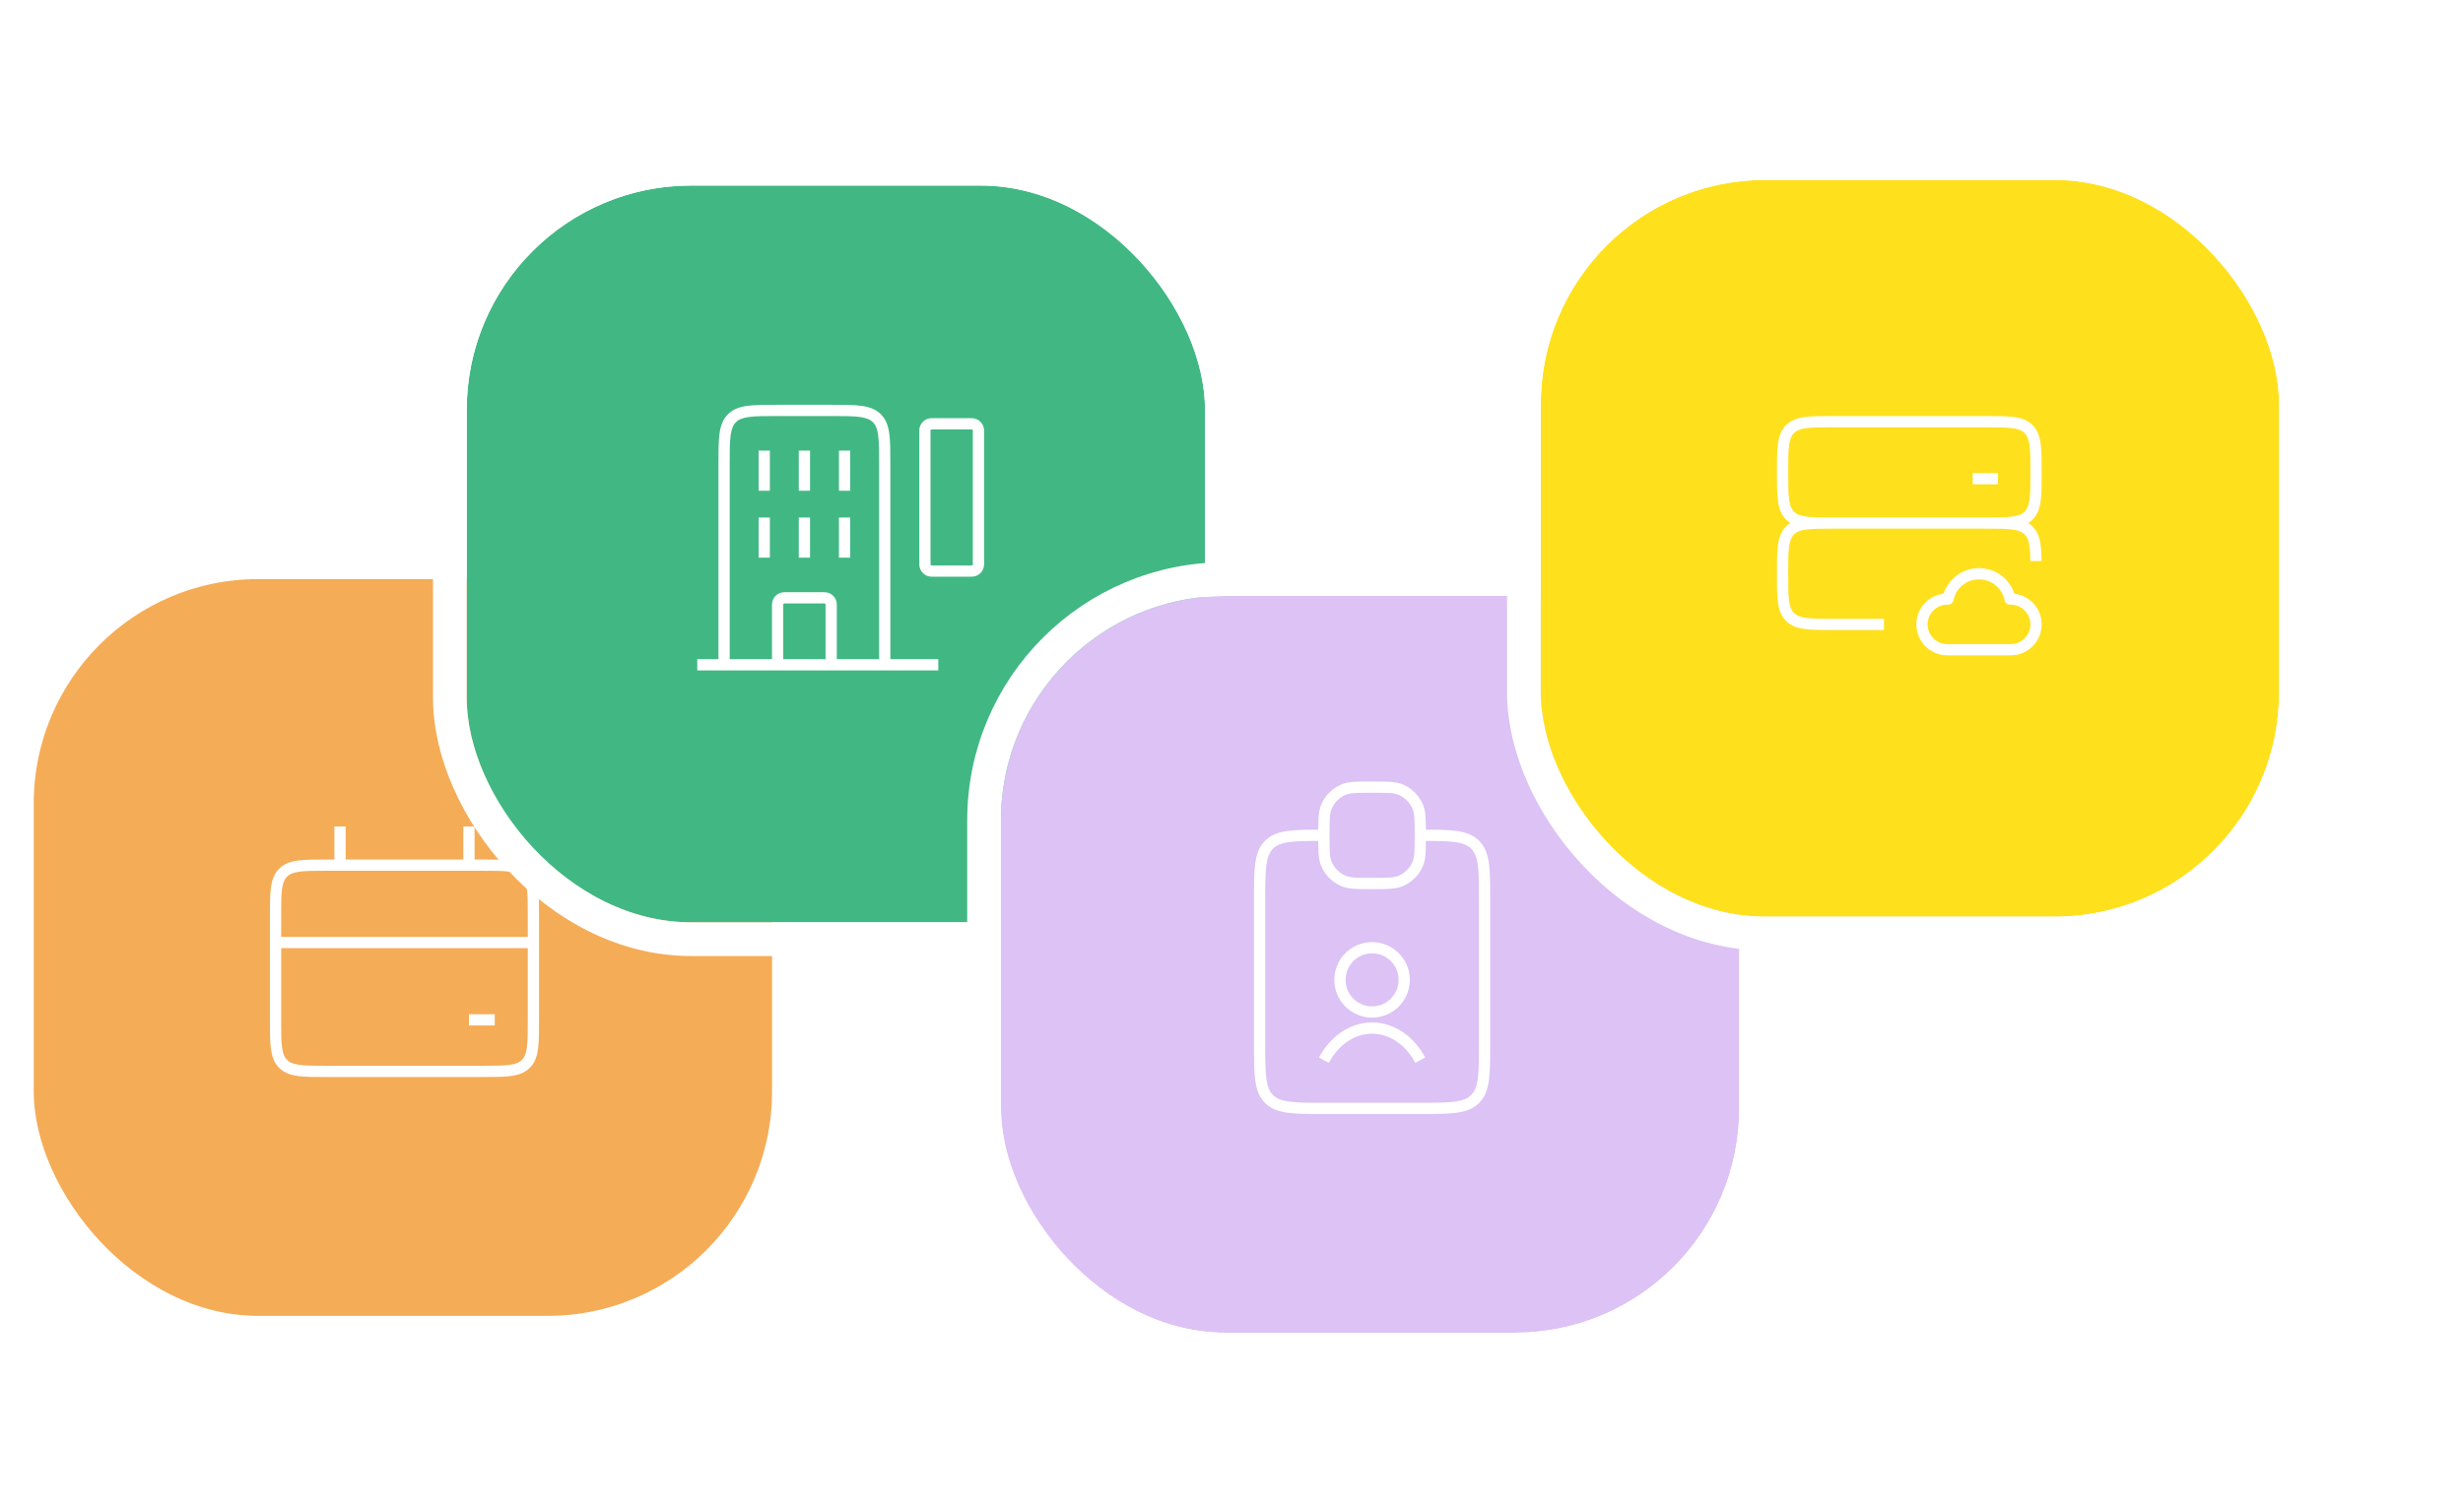 <svg width="438" height="269" viewBox="0 0 438 269" fill="none" xmlns="http://www.w3.org/2000/svg">
<rect x="3" y="100" width="137.294" height="137.045" rx="42.915" fill="#F5AC56" stroke="white" stroke-width="6"/>
<path d="M94.857 163.05V181.393C94.857 185.716 94.857 187.878 93.514 189.221C92.171 190.564 90.009 190.564 85.686 190.564H58.172C53.848 190.564 51.686 190.564 50.343 189.221C49 187.878 49 185.716 49 181.393V163.05M94.857 163.05C94.857 158.727 94.857 156.565 93.514 155.222C92.171 153.879 90.009 153.879 85.686 153.879H58.172C53.848 153.879 51.686 153.879 50.343 155.222C49 156.565 49 158.727 49 163.05M94.857 163.05V167.636H49V163.05M60.464 147V153.879M83.393 147V153.879M83.393 181.393H87.979" stroke="white" stroke-width="2"/>
<g filter="url(#filter0_d_625_786)">
<rect x="83" y="30" width="131.294" height="131.045" rx="39.915" fill="#41B883"/>
<rect x="80" y="27" width="137.294" height="137.045" rx="42.915" stroke="white" stroke-width="6"/>
</g>
<path d="M157.333 118.238V119.238C157.886 119.238 158.333 118.79 158.333 118.238H157.333ZM128.762 118.238H127.762C127.762 118.79 128.21 119.238 128.762 119.238V118.238ZM155.939 74.395L155.231 75.102L155.231 75.102L155.939 74.395ZM138.286 73V74H147.81V73V72H138.286V73ZM157.333 82.524H156.333V118.238H157.333H158.333V82.524H157.333ZM157.333 118.238V117.238H128.762V118.238V119.238H157.333V118.238ZM128.762 118.238H129.762V82.524H128.762H127.762V118.238H128.762ZM147.81 73V74C150.083 74 151.687 74.002 152.901 74.165C154.087 74.325 154.751 74.621 155.231 75.102L155.939 74.395L156.646 73.688C155.732 72.773 154.575 72.373 153.168 72.183C151.789 71.998 150.026 72 147.81 72V73ZM157.333 82.524H158.333C158.333 80.307 158.335 78.544 158.15 77.165C157.961 75.758 157.56 74.602 156.646 73.688L155.939 74.395L155.231 75.102C155.712 75.582 156.008 76.246 156.168 77.432C156.331 78.647 156.333 80.251 156.333 82.524H157.333ZM138.286 73V72C136.069 72 134.306 71.998 132.927 72.183C131.52 72.373 130.364 72.773 129.45 73.688L130.157 74.395L130.864 75.102C131.344 74.621 132.008 74.325 133.194 74.165C134.408 74.002 136.013 74 138.286 74V73ZM128.762 82.524H129.762C129.762 80.251 129.764 78.647 129.927 77.432C130.087 76.246 130.383 75.582 130.864 75.102L130.157 74.395L129.45 73.688C128.535 74.602 128.134 75.758 127.945 77.165C127.76 78.544 127.762 80.307 127.762 82.524H128.762ZM124 118.238V119.238H166.857V118.238V117.238H124V118.238ZM135.905 80.143H134.905V87.286H135.905H136.905V80.143H135.905ZM143.048 80.143H142.048V87.286H143.048H144.048V80.143H143.048ZM150.19 80.143H149.19V87.286H150.19H151.19V80.143H150.19ZM135.905 92.048H134.905V99.191H135.905H136.905V92.048H135.905ZM143.048 92.048H142.048V99.191H143.048H144.048V92.048H143.048ZM150.19 92.048H149.19V99.191H150.19H151.19V92.048H150.19ZM138.286 118.238H139.286V107.524H138.286H137.286V118.238H138.286ZM139.476 106.333V107.333H146.619V106.333V105.333H139.476V106.333ZM147.81 107.524H146.81V118.238H147.81H148.81V107.524H147.81ZM146.619 106.333V107.333C146.724 107.333 146.81 107.419 146.81 107.524H147.81H148.81C148.81 106.314 147.829 105.333 146.619 105.333V106.333ZM138.286 107.524H139.286C139.286 107.419 139.371 107.333 139.476 107.333V106.333V105.333C138.266 105.333 137.286 106.314 137.286 107.524H138.286ZM164.476 76.571H163.476V100.381H164.476H165.476V76.571H164.476ZM165.667 75.381V76.381H172.81V75.381V74.381H165.667V75.381ZM174 76.571H173V100.381H174H175V76.571H174ZM172.81 101.571V100.571H165.667V101.571V102.571H172.81V101.571ZM174 100.381H173C173 100.486 172.915 100.571 172.81 100.571V101.571V102.571C174.019 102.571 175 101.591 175 100.381H174ZM172.81 75.381V76.381C172.915 76.381 173 76.466 173 76.571H174H175C175 75.362 174.019 74.381 172.81 74.381V75.381ZM164.476 100.381H163.476C163.476 101.591 164.457 102.571 165.667 102.571V101.571V100.571C165.561 100.571 165.476 100.486 165.476 100.381H164.476ZM164.476 76.571H165.476C165.476 76.466 165.561 76.381 165.667 76.381V75.381V74.381C164.457 74.381 163.476 75.362 163.476 76.571H164.476Z" fill="white"/>
<g filter="url(#filter1_d_625_786)">
<rect x="178" y="103" width="131.294" height="131.045" rx="39.915" fill="#DCC2F5"/>
<rect x="175" y="100" width="137.294" height="137.045" rx="42.915" stroke="white" stroke-width="6"/>
</g>
<path d="M262.326 150.245L261.619 150.952L261.619 150.952L262.326 150.245ZM262.326 195.469L261.619 194.762L261.619 194.762L262.326 195.469ZM225.674 195.469L226.381 194.762L226.381 194.762L225.674 195.469ZM224 160H223V185.714H224H225V160H224ZM235.429 197.143V198.143H252.571V197.143V196.143H235.429V197.143ZM264 185.714H265V160H264H263V185.714H264ZM264 160H265C265 157.335 265.002 155.235 264.782 153.597C264.558 151.93 264.087 150.592 263.033 149.538L262.326 150.245L261.619 150.952C262.239 151.572 262.605 152.418 262.8 153.863C262.998 155.337 263 157.278 263 160H264ZM252.571 148.571V149.571C255.293 149.571 257.234 149.574 258.708 149.772C260.153 149.966 260.999 150.332 261.619 150.952L262.326 150.245L263.033 149.538C261.98 148.484 260.642 148.014 258.975 147.79C257.337 147.569 255.237 147.571 252.571 147.571V148.571ZM252.571 197.143V198.143C255.237 198.143 257.337 198.145 258.975 197.925C260.642 197.701 261.98 197.23 263.033 196.176L262.326 195.469L261.619 194.762C260.999 195.382 260.153 195.748 258.708 195.943C257.234 196.141 255.293 196.143 252.571 196.143V197.143ZM264 185.714H263C263 188.436 262.998 190.377 262.8 191.851C262.605 193.296 262.239 194.142 261.619 194.762L262.326 195.469L263.033 196.176C264.087 195.123 264.558 193.785 264.782 192.118C265.002 190.479 265 188.38 265 185.714H264ZM224 185.714H223C223 188.38 222.998 190.479 223.218 192.118C223.442 193.785 223.913 195.123 224.967 196.176L225.674 195.469L226.381 194.762C225.761 194.142 225.395 193.296 225.2 191.851C225.002 190.377 225 188.436 225 185.714H224ZM235.429 197.143V196.143C232.707 196.143 230.766 196.141 229.292 195.943C227.847 195.748 227.001 195.382 226.381 194.762L225.674 195.469L224.967 196.176C226.02 197.23 227.358 197.701 229.025 197.925C230.663 198.145 232.763 198.143 235.429 198.143V197.143ZM224 160H225C225 157.278 225.002 155.337 225.2 153.863C225.395 152.418 225.761 151.572 226.381 150.952L225.674 150.245L224.967 149.538C223.913 150.592 223.442 151.93 223.218 153.597C222.998 155.235 223 157.335 223 160H224ZM235.429 148.571V147.571C232.763 147.571 230.663 147.569 229.025 147.79C227.358 148.014 226.02 148.484 224.967 149.538L225.674 150.245L226.381 150.952C227.001 150.332 227.847 149.966 229.292 149.772C230.766 149.574 232.707 149.571 235.429 149.571V148.571ZM252.571 148.571H251.571C251.571 149.916 251.571 150.875 251.519 151.63C251.468 152.376 251.371 152.85 251.213 153.233L252.136 153.615L253.06 153.998C253.337 153.331 253.457 152.614 253.515 151.766C253.572 150.927 253.571 149.889 253.571 148.571H252.571ZM244 157.143V158.143C245.318 158.143 246.356 158.143 247.195 158.086C248.042 158.028 248.759 157.908 249.427 157.632L249.044 156.708L248.661 155.784C248.278 155.943 247.805 156.04 247.059 156.091C246.304 156.142 245.345 156.143 244 156.143V157.143ZM252.136 153.615L251.213 153.233C250.734 154.388 249.816 155.306 248.661 155.784L249.044 156.708L249.427 157.632C251.072 156.95 252.379 155.643 253.06 153.998L252.136 153.615ZM244 140V141C245.345 141 246.304 141.001 247.059 141.052C247.805 141.103 248.278 141.2 248.661 141.359L249.044 140.435L249.427 139.511C248.759 139.235 248.042 139.115 247.195 139.057C246.356 138.999 245.318 139 244 139V140ZM252.571 148.571H253.571C253.571 147.254 253.572 146.216 253.515 145.377C253.457 144.529 253.337 143.812 253.06 143.145L252.136 143.528L251.213 143.91C251.371 144.293 251.468 144.767 251.519 145.513C251.571 146.268 251.571 147.226 251.571 148.571H252.571ZM249.044 140.435L248.661 141.359C249.816 141.837 250.734 142.755 251.213 143.91L252.136 143.528L253.06 143.145C252.379 141.5 251.072 140.193 249.427 139.511L249.044 140.435ZM235.429 148.571H236.429C236.429 147.226 236.429 146.268 236.481 145.513C236.532 144.767 236.629 144.293 236.787 143.91L235.864 143.528L234.94 143.145C234.663 143.812 234.543 144.529 234.485 145.377C234.428 146.216 234.429 147.254 234.429 148.571H235.429ZM244 140V139C242.682 139 241.644 138.999 240.805 139.057C239.958 139.115 239.241 139.235 238.573 139.511L238.956 140.435L239.339 141.359C239.722 141.2 240.195 141.103 240.941 141.052C241.696 141.001 242.655 141 244 141V140ZM235.864 143.528L236.787 143.91C237.266 142.755 238.184 141.837 239.339 141.359L238.956 140.435L238.573 139.511C236.928 140.193 235.621 141.5 234.94 143.145L235.864 143.528ZM235.429 148.571H234.429C234.429 149.889 234.428 150.927 234.485 151.766C234.543 152.614 234.663 153.331 234.94 153.998L235.864 153.615L236.787 153.233C236.629 152.85 236.532 152.376 236.481 151.63C236.429 150.875 236.429 149.916 236.429 148.571H235.429ZM244 157.143V156.143C242.655 156.143 241.696 156.142 240.941 156.091C240.195 156.04 239.722 155.943 239.339 155.784L238.956 156.708L238.573 157.632C239.241 157.908 239.958 158.028 240.805 158.086C241.644 158.143 242.682 158.143 244 158.143V157.143ZM235.864 153.615L234.94 153.998C235.621 155.643 236.928 156.95 238.573 157.632L238.956 156.708L239.339 155.784C238.184 155.306 237.266 154.388 236.787 153.233L235.864 153.615ZM249.714 174.286H248.714C248.714 176.889 246.604 179 244 179V180V181C247.708 181 250.714 177.994 250.714 174.286H249.714ZM244 180V179C241.396 179 239.286 176.889 239.286 174.286H238.286H237.286C237.286 177.994 240.292 181 244 181V180ZM238.286 174.286H239.286C239.286 171.682 241.396 169.571 244 169.571V168.571V167.571C240.292 167.571 237.286 170.578 237.286 174.286H238.286ZM244 168.571V169.571C246.604 169.571 248.714 171.682 248.714 174.286H249.714H250.714C250.714 170.578 247.708 167.571 244 167.571V168.571ZM244 182.857V183.857C247.123 183.857 249.976 185.841 251.69 189.043L252.571 188.571L253.453 188.1C251.481 184.414 248.032 181.857 244 181.857V182.857ZM235.429 188.571L236.31 189.043C238.024 185.841 240.877 183.857 244 183.857V182.857V181.857C239.968 181.857 236.519 184.414 234.547 188.1L235.429 188.571Z" fill="white"/>
<g filter="url(#filter2_d_625_786)">
<rect x="274" y="29" width="131.294" height="131.045" rx="39.915" fill="#FFE01C"/>
<rect x="271" y="26" width="137.294" height="137.045" rx="42.915" stroke="white" stroke-width="6"/>
</g>
<path d="M360.751 91.709L360.044 91.001L360.044 91.001L360.751 91.709ZM318.32 91.709L319.027 91.001L319.027 91.001L318.32 91.709ZM360.751 94.349L361.459 93.642L361.459 93.642L360.751 94.349ZM318.32 109.737L319.027 109.03L319.027 109.03L318.32 109.737ZM357.452 106.552L356.472 106.75C356.568 107.225 356.992 107.563 357.476 107.551L357.452 106.552ZM346.409 106.552L346.384 107.551C346.869 107.563 347.293 107.225 347.389 106.75L346.409 106.552ZM350.804 85.141V86.141H355.311V85.141V84.141H350.804V85.141ZM326.014 75V76H353.057V75V74H326.014V75ZM353.057 93.029V92.029H326.014V93.029V94.029H353.057V93.029ZM362.072 84.014H361.072C361.072 86.167 361.069 87.681 360.916 88.827C360.765 89.943 360.488 90.558 360.044 91.001L360.751 91.709L361.459 92.416C362.335 91.539 362.718 90.431 362.898 89.093C363.074 87.784 363.072 86.111 363.072 84.014H362.072ZM353.057 93.029V94.029C355.154 94.029 356.827 94.031 358.136 93.855C359.474 93.675 360.582 93.293 361.459 92.416L360.751 91.709L360.044 91.001C359.601 91.445 358.986 91.722 357.87 91.873C356.724 92.026 355.21 92.029 353.057 92.029V93.029ZM353.057 75V76C355.21 76 356.724 76.002 357.87 76.156C358.986 76.306 359.601 76.584 360.044 77.027L360.751 76.32L361.459 75.613C360.582 74.736 359.474 74.354 358.136 74.174C356.827 73.998 355.154 74 353.057 74V75ZM362.072 84.014H363.072C363.072 81.918 363.074 80.245 362.898 78.936C362.718 77.597 362.335 76.49 361.459 75.613L360.751 76.32L360.044 77.027C360.488 77.471 360.765 78.085 360.916 79.202C361.069 80.347 361.072 81.861 361.072 84.014H362.072ZM317 84.014H318C318 81.861 318.002 80.347 318.156 79.202C318.306 78.085 318.584 77.471 319.027 77.027L318.32 76.32L317.613 75.613C316.736 76.49 316.354 77.597 316.174 78.936C315.998 80.245 316 81.918 316 84.014H317ZM326.014 75V74C323.918 74 322.245 73.998 320.935 74.174C319.597 74.354 318.49 74.736 317.613 75.613L318.32 76.32L319.027 77.027C319.471 76.584 320.086 76.306 321.202 76.156C322.347 76.002 323.861 76 326.014 76V75ZM317 84.014H316C316 86.111 315.998 87.784 316.174 89.093C316.354 90.431 316.736 91.539 317.613 92.416L318.32 91.709L319.027 91.001C318.584 90.558 318.306 89.943 318.156 88.827C318.002 87.681 318 86.167 318 84.014H317ZM326.014 93.029V92.029C323.861 92.029 322.347 92.026 321.202 91.873C320.086 91.722 319.471 91.445 319.027 91.001L318.32 91.709L317.613 92.416C318.49 93.293 319.597 93.675 320.935 93.855C322.245 94.031 323.918 94.029 326.014 94.029V93.029ZM335.029 111.057V110.057H326.014V111.057V112.057H335.029V111.057ZM353.057 93.029V94.029C355.21 94.029 356.724 94.031 357.87 94.185C358.986 94.335 359.601 94.613 360.044 95.056L360.751 94.349L361.459 93.642C360.582 92.765 359.474 92.382 358.136 92.203C356.827 92.026 355.154 92.029 353.057 92.029V93.029ZM317 102.043H318C318 99.89 318.002 98.376 318.156 97.231C318.306 96.114 318.584 95.499 319.027 95.056L318.32 94.349L317.613 93.642C316.736 94.519 316.354 95.626 316.174 96.964C315.998 98.274 316 99.947 316 102.043H317ZM326.014 93.029V92.029C323.918 92.029 322.245 92.026 320.935 92.203C319.597 92.382 318.49 92.765 317.613 93.642L318.32 94.349L319.027 95.056C319.471 94.613 320.086 94.335 321.202 94.185C322.347 94.031 323.861 94.029 326.014 94.029V93.029ZM317 102.043H316C316 104.139 315.998 105.812 316.174 107.122C316.354 108.46 316.736 109.567 317.613 110.444L318.32 109.737L319.027 109.03C318.584 108.587 318.306 107.972 318.156 106.855C318.002 105.71 318 104.196 318 102.043H317ZM326.014 111.057V110.057C323.861 110.057 322.347 110.055 321.202 109.901C320.086 109.751 319.471 109.473 319.027 109.03L318.32 109.737L317.613 110.444C318.49 111.321 319.597 111.703 320.935 111.883C322.245 112.059 323.918 112.057 326.014 112.057V111.057ZM362.063 99.789L363.063 99.775C363.023 97.05 362.851 95.034 361.459 93.642L360.751 94.349L360.044 95.056C360.778 95.789 361.021 96.941 361.063 99.804L362.063 99.789ZM346.297 115.564V114.564C344.36 114.564 342.789 112.994 342.789 111.057H341.789H340.789C340.789 114.099 343.255 116.564 346.297 116.564V115.564ZM357.564 115.564V114.564H346.297V115.564V116.564H357.564V115.564ZM362.072 111.057H361.072C361.072 112.994 359.501 114.564 357.564 114.564V115.564V116.564C360.606 116.564 363.072 114.099 363.072 111.057H362.072ZM357.564 106.55V107.55C359.501 107.55 361.072 109.12 361.072 111.057H362.072H363.072C363.072 108.016 360.606 105.55 357.564 105.55V106.55ZM357.452 106.552L357.476 107.551C357.506 107.55 357.535 107.55 357.564 107.55V106.55V105.55C357.519 105.55 357.473 105.551 357.428 105.552L357.452 106.552ZM351.93 102.043V103.043C354.172 103.043 356.043 104.635 356.472 106.75L357.452 106.552L358.432 106.353C357.818 103.324 355.142 101.043 351.93 101.043V102.043ZM346.409 106.552L347.389 106.75C347.818 104.635 349.689 103.043 351.93 103.043V102.043V101.043C348.719 101.043 346.043 103.324 345.429 106.353L346.409 106.552ZM346.297 106.55V107.55C346.326 107.55 346.355 107.55 346.384 107.551L346.409 106.552L346.433 105.552C346.388 105.551 346.342 105.55 346.297 105.55V106.55ZM341.789 111.057H342.789C342.789 109.12 344.36 107.55 346.297 107.55V106.55V105.55C343.255 105.55 340.789 108.016 340.789 111.057H341.789Z" fill="white"/>
<defs>
<filter id="filter0_d_625_786" x="51" y="1" width="195.294" height="195.045" filterUnits="userSpaceOnUse" color-interpolation-filters="sRGB">
<feFlood flood-opacity="0" result="BackgroundImageFix"/>
<feColorMatrix in="SourceAlpha" type="matrix" values="0 0 0 0 0 0 0 0 0 0 0 0 0 0 0 0 0 0 127 0" result="hardAlpha"/>
<feOffset dy="3"/>
<feGaussianBlur stdDeviation="13"/>
<feColorMatrix type="matrix" values="0 0 0 0 0 0 0 0 0 0 0 0 0 0 0 0 0 0 0.039 0"/>
<feBlend mode="normal" in2="BackgroundImageFix" result="effect1_dropShadow_625_786"/>
<feBlend mode="normal" in="SourceGraphic" in2="effect1_dropShadow_625_786" result="shape"/>
</filter>
<filter id="filter1_d_625_786" x="147" y="75" width="193.294" height="193.045" filterUnits="userSpaceOnUse" color-interpolation-filters="sRGB">
<feFlood flood-opacity="0" result="BackgroundImageFix"/>
<feColorMatrix in="SourceAlpha" type="matrix" values="0 0 0 0 0 0 0 0 0 0 0 0 0 0 0 0 0 0 127 0" result="hardAlpha"/>
<feOffset dy="3"/>
<feGaussianBlur stdDeviation="12.5"/>
<feColorMatrix type="matrix" values="0 0 0 0 0 0 0 0 0 0 0 0 0 0 0 0 0 0 0.039 0"/>
<feBlend mode="normal" in2="BackgroundImageFix" result="effect1_dropShadow_625_786"/>
<feBlend mode="normal" in="SourceGraphic" in2="effect1_dropShadow_625_786" result="shape"/>
</filter>
<filter id="filter2_d_625_786" x="242" y="0" width="195.294" height="195.045" filterUnits="userSpaceOnUse" color-interpolation-filters="sRGB">
<feFlood flood-opacity="0" result="BackgroundImageFix"/>
<feColorMatrix in="SourceAlpha" type="matrix" values="0 0 0 0 0 0 0 0 0 0 0 0 0 0 0 0 0 0 127 0" result="hardAlpha"/>
<feOffset dy="3"/>
<feGaussianBlur stdDeviation="13"/>
<feColorMatrix type="matrix" values="0 0 0 0 0 0 0 0 0 0 0 0 0 0 0 0 0 0 0.039 0"/>
<feBlend mode="normal" in2="BackgroundImageFix" result="effect1_dropShadow_625_786"/>
<feBlend mode="normal" in="SourceGraphic" in2="effect1_dropShadow_625_786" result="shape"/>
</filter>
</defs>
</svg>
